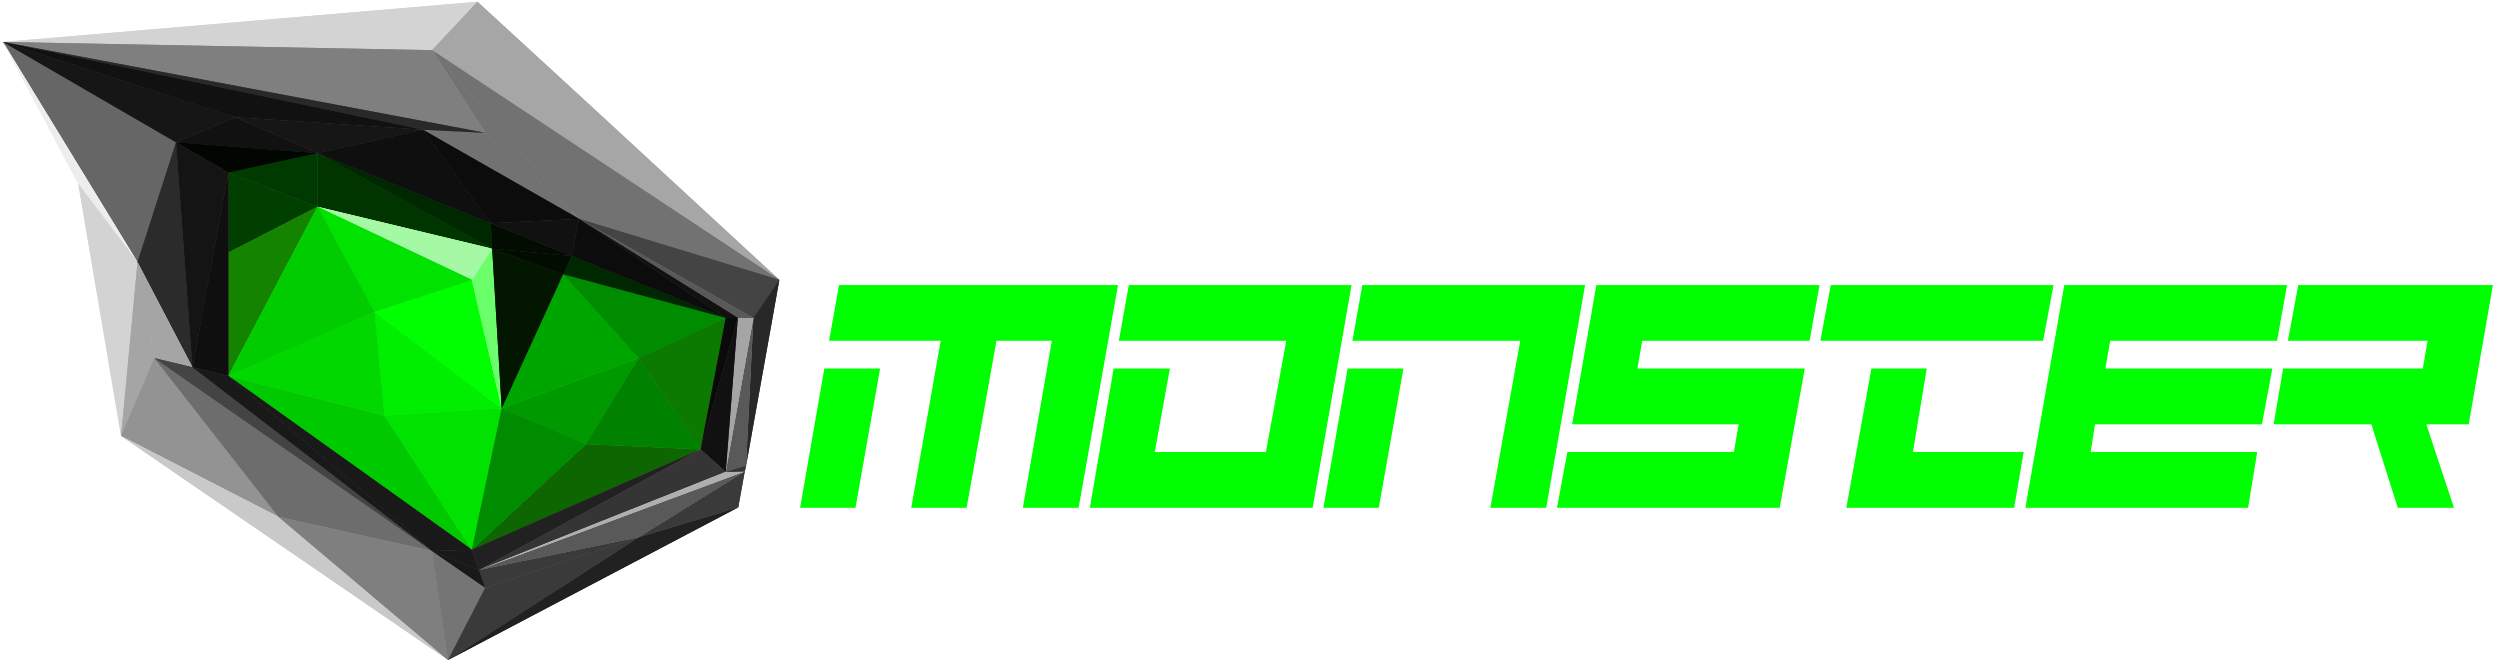 <?xml version="1.0" encoding="utf-8"?>
<!-- Generator: Adobe Illustrator 24.2.3, SVG Export Plug-In . SVG Version: 6.00 Build 0)  -->
<svg version="1.1" id="Layer_1" xmlns="http://www.w3.org/2000/svg" xmlns:xlink="http://www.w3.org/1999/xlink" x="0px" y="0px"
	 viewBox="0 0 800 212" style="enable-background:new 0 0 800 212;" xml:space="preserve">
<style type="text/css">
	.st0{fill:none;}
	.st1{fill:#D3D3D3;}
	.st2{fill:#A6A6A6;}
	.st3{fill:#727272;}
	.st4{fill:#444444;}
	.st5{fill:#282828;}
	.st6{fill:#595959;}
	.st7{fill:#A5A5A5;}
	.st8{fill:#7F7F7F;}
	.st9{fill:#666666;}
	.st10{fill:#EDEDED;}
	.st11{fill:#2B2B2B;}
	.st12{fill:#939393;}
	.st13{fill:#C9C9C9;}
	.st14{fill:#6D6D6D;}
	.st15{fill:#757575;}
	.st16{fill:#212121;}
	.st17{fill:#3A3A3A;}
	.st18{fill:#191919;}
	.st19{fill:#292929;}
	.st20{fill:#013A01;}
	.st21{fill:#003500;}
	.st22{fill:#013F01;}
	.st23{fill:#148400;}
	.st24{fill:#00C900;}
	.st25{fill:#0D6600;}
	.st26{fill:#009900;}
	.st27{fill:#00A600;}
	.st28{fill:#008C00;}
	.st29{fill:#00EF00;}
	.st30{fill:#00FF00;}
	.st31{fill:#6CFF6C;}
	.st32{fill:#A5F9A5;}
	.st33{fill:#00D800;}
	.st34{fill:#00E200;}
	.st35{fill:#00CC00;}
	.st36{fill:#008200;}
	.st37{fill:#0C7A00;}
	.st38{fill:#002800;}
	.st39{fill:#031600;}
	.st40{fill:#020C00;}
	.st41{fill:#111111;}
	.st42{fill:#161616;}
	.st43{fill:#0F0F0F;}
	.st44{fill:#0C0C0C;}
	.st45{fill:#010600;}
	.st46{fill:#141414;}
	.st47{fill:#0A0A0A;}
	.st48{fill:#353535;}
	.st49{fill:#AFAFAF;}
</style>
<rect x="-0.3" y="-0.6" class="st0" width="801.9" height="259.3"/>
<g id="Layer_1-2" transform="matrix(1.384, 0, 0, 1.384, -154.182, -48.296)">
	<polygon class="st1" points="221.8,35.3 112.1,44.6 211.3,46.5 	"/>
	<polygon class="st1" points="221.8,35.3 112.1,44.6 211.3,46.5 	"/>
	<polygon class="st2" points="221.8,35.3 211.3,46.5 248.9,60.2 	"/>
	<polygon class="st2" points="221.8,35.3 211.3,46.5 248.9,60.2 	"/>
	<polygon class="st2" points="291.6,99.6 211.3,46.5 248.9,60.2 	"/>
	<polygon class="st2" points="291.6,99.6 211.3,46.5 248.9,60.2 	"/>
	<polygon class="st3" points="291.6,99.6 211.3,46.5 245.3,85.5 	"/>
	<polygon class="st3" points="291.6,99.6 211.3,46.5 245.3,85.5 	"/>
	<polygon class="st4" points="291.6,99.6 285.6,108.4 245.3,85.5 	"/>
	<polygon class="st4" points="291.6,99.6 285.6,108.4 245.3,85.5 	"/>
	<polygon class="st5" points="291.6,99.6 285.6,108.4 283.9,142.6 	"/>
	<polygon class="st5" points="291.6,99.6 285.6,108.4 283.9,142.6 	"/>
	<polygon class="st6" points="279.2,144 285.6,108.4 283.9,142.6 	"/>
	<polygon class="st6" points="279.2,144 285.6,108.4 283.9,142.6 	"/>
	<polygon class="st7" points="279.2,144 285.6,108.4 282,108.4 	"/>
	<polygon class="st7" points="279.2,144 285.6,108.4 282,108.4 	"/>
	<polygon class="st3" points="223.6,65.6 211.3,46.5 245.3,85.5 	"/>
	<polygon class="st3" points="223.6,65.6 211.3,46.5 245.3,85.5 	"/>
	<polygon class="st3" points="223.6,65.6 209.2,64.9 245.3,85.5 	"/>
	<polygon class="st3" points="223.6,65.6 209.2,64.9 245.3,85.5 	"/>
	<polygon class="st8" points="223.6,65.6 211.3,46.5 112.1,44.6 	"/>
	<polygon class="st8" points="223.6,65.6 211.3,46.5 112.1,44.6 	"/>
	<polygon class="st9" points="143.2,95.5 152.1,67.8 112.1,44.6 	"/>
	<polygon class="st9" points="143.2,95.5 152.1,67.8 112.1,44.6 	"/>
	<polygon class="st10" points="129.5,77.4 143.2,95.5 112.1,44.6 	"/>
	<polygon class="st10" points="129.5,77.4 143.2,95.5 112.1,44.6 	"/>
	<polygon class="st1" points="143.2,95.5 129.5,77.4 139.4,135.7 	"/>
	<polygon class="st1" points="143.2,95.5 129.5,77.4 139.4,135.7 	"/>
	<polygon class="st11" points="143.2,95.5 152.1,67.8 155.9,119.8 	"/>
	<polygon class="st11" points="143.2,95.5 152.1,67.8 155.9,119.8 	"/>
	<polygon class="st7" points="143.2,95.5 147.1,117.7 155.9,119.8 	"/>
	<polygon class="st7" points="143.2,95.5 147.1,117.7 155.9,119.8 	"/>
	<polygon class="st7" points="143.2,95.5 147.1,117.7 139.4,135.7 	"/>
	<polygon class="st7" points="143.2,95.5 147.1,117.7 139.4,135.7 	"/>
	<polygon class="st12" points="175.8,154.4 147.1,117.7 139.4,135.7 	"/>
	<polygon class="st12" points="175.8,154.4 147.1,117.7 139.4,135.7 	"/>
	<polygon class="st13" points="215,187.5 175.8,154.4 139.4,135.7 	"/>
	<polygon class="st13" points="215,187.5 175.8,154.4 139.4,135.7 	"/>
	<polygon class="st14" points="175.8,154.4 147.1,117.7 211.3,162.3 	"/>
	<polygon class="st14" points="175.8,154.4 147.1,117.7 211.3,162.3 	"/>
	<polygon class="st4" points="155.9,119.8 147.1,117.7 211.3,162.3 	"/>
	<polygon class="st4" points="155.9,119.8 147.1,117.7 211.3,162.3 	"/>
	<polygon class="st8" points="215,187.5 211.3,162.3 175.8,154.4 	"/>
	<polygon class="st8" points="215,187.5 211.3,162.3 175.8,154.4 	"/>
	<polygon class="st15" points="215,187.5 223.6,170.8 211.3,162.3 	"/>
	<polygon class="st15" points="215,187.5 223.6,170.8 211.3,162.3 	"/>
	<polygon class="st16" points="259.1,159.1 215,187.5 282.1,152.2 	"/>
	<polygon class="st16" points="259.1,159.1 215,187.5 282.1,152.2 	"/>
	<polygon class="st17" points="259.1,159.1 283.6,143.9 282.1,152.2 	"/>
	<polygon class="st17" points="259.1,159.1 283.6,143.9 282.1,152.2 	"/>
	<polygon class="st17" points="223.6,170.8 215,187.5 259.1,159.1 	"/>
	<polygon class="st17" points="223.6,170.8 215,187.5 259.1,159.1 	"/>
	<polygon class="st17" points="259.1,159.1 222.1,166.7 223.6,170.8 	"/>
	<polygon class="st17" points="259.1,159.1 222.1,166.7 223.6,170.8 	"/>
	<polygon class="st18" points="211.3,162.3 222.1,166.7 223.6,170.8 	"/>
	<polygon class="st18" points="211.3,162.3 222.1,166.7 223.6,170.8 	"/>
	<polygon class="st6" points="259.1,159.1 222.1,166.7 283.6,143.9 	"/>
	<polygon class="st6" points="259.1,159.1 222.1,166.7 283.6,143.9 	"/>
	<polygon class="st19" points="209.2,64.9 223.6,65.6 112.1,44.6 	"/>
	<polygon class="st19" points="209.2,64.9 223.6,65.6 112.1,44.6 	"/>
	<polygon class="st20" points="184.8,70.3 184.8,82.7 164.2,74.8 	"/>
	<polygon class="st20" points="184.8,70.3 184.8,82.7 164.2,74.8 	"/>
	<polygon class="st21" points="184.8,70.3 184.8,82.7 225.2,92.4 	"/>
	<polygon class="st21" points="184.8,70.3 184.8,82.7 225.2,92.4 	"/>
	<polygon class="st22" points="164.2,93.3 184.8,82.7 164.2,74.8 	"/>
	<polygon class="st22" points="164.2,93.3 184.8,82.7 164.2,74.8 	"/>
	<polygon class="st23" points="164.2,93.3 164.2,121.8 184.8,82.7 	"/>
	<polygon class="st23" points="164.2,93.3 164.2,121.8 184.8,82.7 	"/>
	<polygon class="st24" points="220.5,162 164.2,121.8 200.3,131 	"/>
	<polygon class="st24" points="220.5,162 164.2,121.8 200.3,131 	"/>
	<polygon class="st25" points="220.5,162 273.4,138.8 246.9,137.6 	"/>
	<polygon class="st25" points="220.5,162 273.4,138.8 246.9,137.6 	"/>
	<polygon class="st26" points="227.4,129.3 259.1,117.7 246.9,137.6 	"/>
	<polygon class="st26" points="227.4,129.3 259.1,117.7 246.9,137.6 	"/>
	<polygon class="st27" points="227.4,129.3 259.1,117.7 241.6,98.3 	"/>
	<polygon class="st27" points="227.4,129.3 259.1,117.7 241.6,98.3 	"/>
	<polygon class="st28" points="279.2,108.4 259.1,117.7 241.6,98.3 	"/>
	<polygon class="st28" points="279.2,108.4 259.1,117.7 241.6,98.3 	"/>
	<polygon class="st29" points="227.4,129.3 198,107 200.3,131 	"/>
	<polygon class="st29" points="227.4,129.3 198,107 200.3,131 	"/>
	<polygon class="st30" points="227.4,129.3 198,107 220.5,99.6 	"/>
	<polygon class="st30" points="227.4,129.3 198,107 220.5,99.6 	"/>
	<polygon class="st31" points="227.4,129.3 225.2,92.4 220.5,99.6 	"/>
	<polygon class="st31" points="227.4,129.3 225.2,92.4 220.5,99.6 	"/>
	<polygon class="st32" points="184.8,82.7 225.2,92.4 220.5,99.6 	"/>
	<polygon class="st32" points="184.8,82.7 225.2,92.4 220.5,99.6 	"/>
	<polygon class="st33" points="200.3,131 164.2,121.8 198,107 	"/>
	<polygon class="st33" points="200.3,131 164.2,121.8 198,107 	"/>
	<polygon class="st34" points="220.5,99.6 184.8,82.7 198,107 	"/>
	<polygon class="st34" points="220.5,99.6 184.8,82.7 198,107 	"/>
	<polygon class="st35" points="164.2,121.8 184.8,82.7 198,107 	"/>
	<polygon class="st35" points="164.2,121.8 184.8,82.7 198,107 	"/>
	<polygon class="st34" points="200.3,131 220.5,162 227.4,129.3 	"/>
	<polygon class="st34" points="200.3,131 220.5,162 227.4,129.3 	"/>
	<polygon class="st28" points="246.9,137.6 220.5,162 227.4,129.3 	"/>
	<polygon class="st28" points="246.9,137.6 220.5,162 227.4,129.3 	"/>
	<polygon class="st36" points="246.9,137.6 273.4,138.8 259.1,117.7 	"/>
	<polygon class="st36" points="246.9,137.6 273.4,138.8 259.1,117.7 	"/>
	<polygon class="st37" points="259.1,117.7 279.2,108.4 273.4,138.8 	"/>
	<polygon class="st37" points="259.1,117.7 279.2,108.4 273.4,138.8 	"/>
	<polygon class="st38" points="184.8,70.3 224.9,86.5 225.2,92.4 	"/>
	<polygon class="st38" points="184.8,70.3 224.9,86.5 225.2,92.4 	"/>
	<polygon class="st38" points="279.2,108.4 243.6,94.1 241.6,98.3 	"/>
	<polygon class="st38" points="279.2,108.4 243.6,94.1 241.6,98.3 	"/>
	<polygon class="st39" points="227.4,129.3 241.6,98.3 225.2,92.4 	"/>
	<polygon class="st39" points="227.4,129.3 241.6,98.3 225.2,92.4 	"/>
	<polygon class="st40" points="243.6,94.1 241.6,98.3 225.2,92.4 	"/>
	<polygon class="st40" points="243.6,94.1 241.6,98.3 225.2,92.4 	"/>
	<polygon class="st40" points="243.6,94.1 224.9,86.5 225.2,92.4 	"/>
	<polygon class="st40" points="243.6,94.1 224.9,86.5 225.2,92.4 	"/>
	<polygon class="st41" points="184.8,70.3 152.1,67.8 165.8,62 	"/>
	<polygon class="st41" points="184.8,70.3 152.1,67.8 165.8,62 	"/>
	<polygon class="st42" points="152.1,67.8 165.8,62 112.1,44.6 	"/>
	<polygon class="st42" points="152.1,67.8 165.8,62 112.1,44.6 	"/>
	<polygon class="st41" points="165.8,62 209.2,64.9 112.1,44.6 	"/>
	<polygon class="st41" points="165.8,62 209.2,64.9 112.1,44.6 	"/>
	<polygon class="st42" points="184.8,70.3 209.2,64.9 165.8,62 	"/>
	<polygon class="st42" points="184.8,70.3 209.2,64.9 165.8,62 	"/>
	<polygon class="st43" points="184.8,70.3 209.2,64.9 224.9,86.5 	"/>
	<polygon class="st43" points="184.8,70.3 209.2,64.9 224.9,86.5 	"/>
	<polygon class="st44" points="245.3,85.5 209.2,64.9 224.9,86.5 	"/>
	<polygon class="st44" points="245.3,85.5 209.2,64.9 224.9,86.5 	"/>
	<polygon class="st41" points="245.3,85.5 243.6,94.1 224.9,86.5 	"/>
	<polygon class="st41" points="245.3,85.5 243.6,94.1 224.9,86.5 	"/>
	<polygon class="st45" points="184.8,70.3 152.1,67.8 164.2,74.8 	"/>
	<polygon class="st45" points="184.8,70.3 152.1,67.8 164.2,74.8 	"/>
	<polygon class="st46" points="155.9,119.8 152.1,67.8 164.2,74.8 	"/>
	<polygon class="st46" points="155.9,119.8 152.1,67.8 164.2,74.8 	"/>
	<polygon class="st43" points="155.9,119.8 164.2,121.8 164.2,74.8 	"/>
	<polygon class="st43" points="155.9,119.8 164.2,121.8 164.2,74.8 	"/>
	<polygon class="st18" points="155.9,119.8 164.2,121.8 211.3,162.3 	"/>
	<polygon class="st18" points="155.9,119.8 164.2,121.8 211.3,162.3 	"/>
	<polygon class="st18" points="220.5,162 164.2,121.8 211.3,162.3 	"/>
	<polygon class="st18" points="220.5,162 164.2,121.8 211.3,162.3 	"/>
	<polygon class="st18" points="220.5,162 222.1,166.7 211.3,162.3 	"/>
	<polygon class="st18" points="220.5,162 222.1,166.7 211.3,162.3 	"/>
	<polygon class="st16" points="220.5,162 222.1,166.7 273.4,138.8 	"/>
	<polygon class="st16" points="220.5,162 222.1,166.7 273.4,138.8 	"/>
	<polygon class="st44" points="245.3,85.5 243.6,94.1 279.2,108.4 	"/>
	<polygon class="st44" points="245.3,85.5 243.6,94.1 279.2,108.4 	"/>
	<polygon class="st6" points="245.3,85.5 282,108.4 285.6,108.4 	"/>
	<polygon class="st6" points="245.3,85.5 282,108.4 285.6,108.4 	"/>
	<polygon class="st41" points="245.3,85.5 282,108.4 279.2,108.4 	"/>
	<polygon class="st41" points="245.3,85.5 282,108.4 279.2,108.4 	"/>
	<polygon class="st47" points="273.4,138.8 282,108.4 279.2,108.4 	"/>
	<polygon class="st47" points="273.4,138.8 282,108.4 279.2,108.4 	"/>
	<polygon class="st41" points="273.4,138.8 282,108.4 279.2,144 	"/>
	<polygon class="st41" points="273.4,138.8 282,108.4 279.2,144 	"/>
	<polygon class="st48" points="279.2,144 222.1,166.7 273.4,138.8 	"/>
	<polygon class="st48" points="279.2,144 222.1,166.7 273.4,138.8 	"/>
	<polygon class="st49" points="279.2,144 222.1,166.7 283.6,143.9 	"/>
	<polygon class="st49" points="279.2,144 222.1,166.7 283.6,143.9 	"/>
	<polygon class="st48" points="279.2,144 283.9,142.6 283.6,143.9 	"/>
	<polygon class="st48" points="279.2,144 283.9,142.6 283.6,143.9 	"/>
	<polygon class="st30" points="491.1,113.7 529.8,113.7 532.1,100.8 480.5,100.8 474.9,133 513.4,133 512.3,139.4 473.8,139.4 
		471.4,152.3 522.9,152.3 528.7,120.1 490,120.1 	"/>
	<polygon class="st30" points="599.3,113.7 637.9,113.7 640.2,100.8 588.7,100.8 579.7,152.3 631.2,152.3 633.3,139.4 594.8,139.4 
		595.8,133 634.4,133 636.8,120.1 598.2,120.1 	"/>
	<polygon class="st30" points="642.8,100.8 640.4,113.7 672.7,113.7 671.6,120.1 639.3,120.1 637.1,133 659.7,133 665.8,152.3 
		678.8,152.3 672.4,133 682.2,133 687.8,100.8 	"/>
	<polygon class="st30" points="556.9,120.1 544.1,120.1 538.3,152.3 577.1,152.3 579.3,139.4 553.7,139.4 	"/>
	<polygon class="st30" points="534.7,100.8 532.3,113.7 583.8,113.7 586.2,100.8 	"/>
	<polygon class="st30" points="423,120.1 417.4,152.3 430.2,152.3 435.9,120.1 	"/>
	<polygon class="st30" points="477.9,100.8 426.4,100.8 424.1,113.7 462.9,113.7 456,152.3 468.9,152.3 	"/>
	<polygon class="st30" points="423.9,100.8 372.4,100.8 370.1,113.7 408.8,113.7 404.1,139.4 378.4,139.4 381.9,120.1 368.9,120.1 
		363.4,152.3 414.9,152.3 	"/>
	<polygon class="st30" points="369.9,100.8 305.4,100.8 303.1,113.7 328.9,113.7 322.1,152.3 334.9,152.3 341.8,113.7 354.6,113.7 
		347.9,152.3 360.8,152.3 	"/>
	<polygon class="st30" points="302,120.1 296.4,152.3 309.2,152.3 314.9,120.1 	"/>
</g>
</svg>
